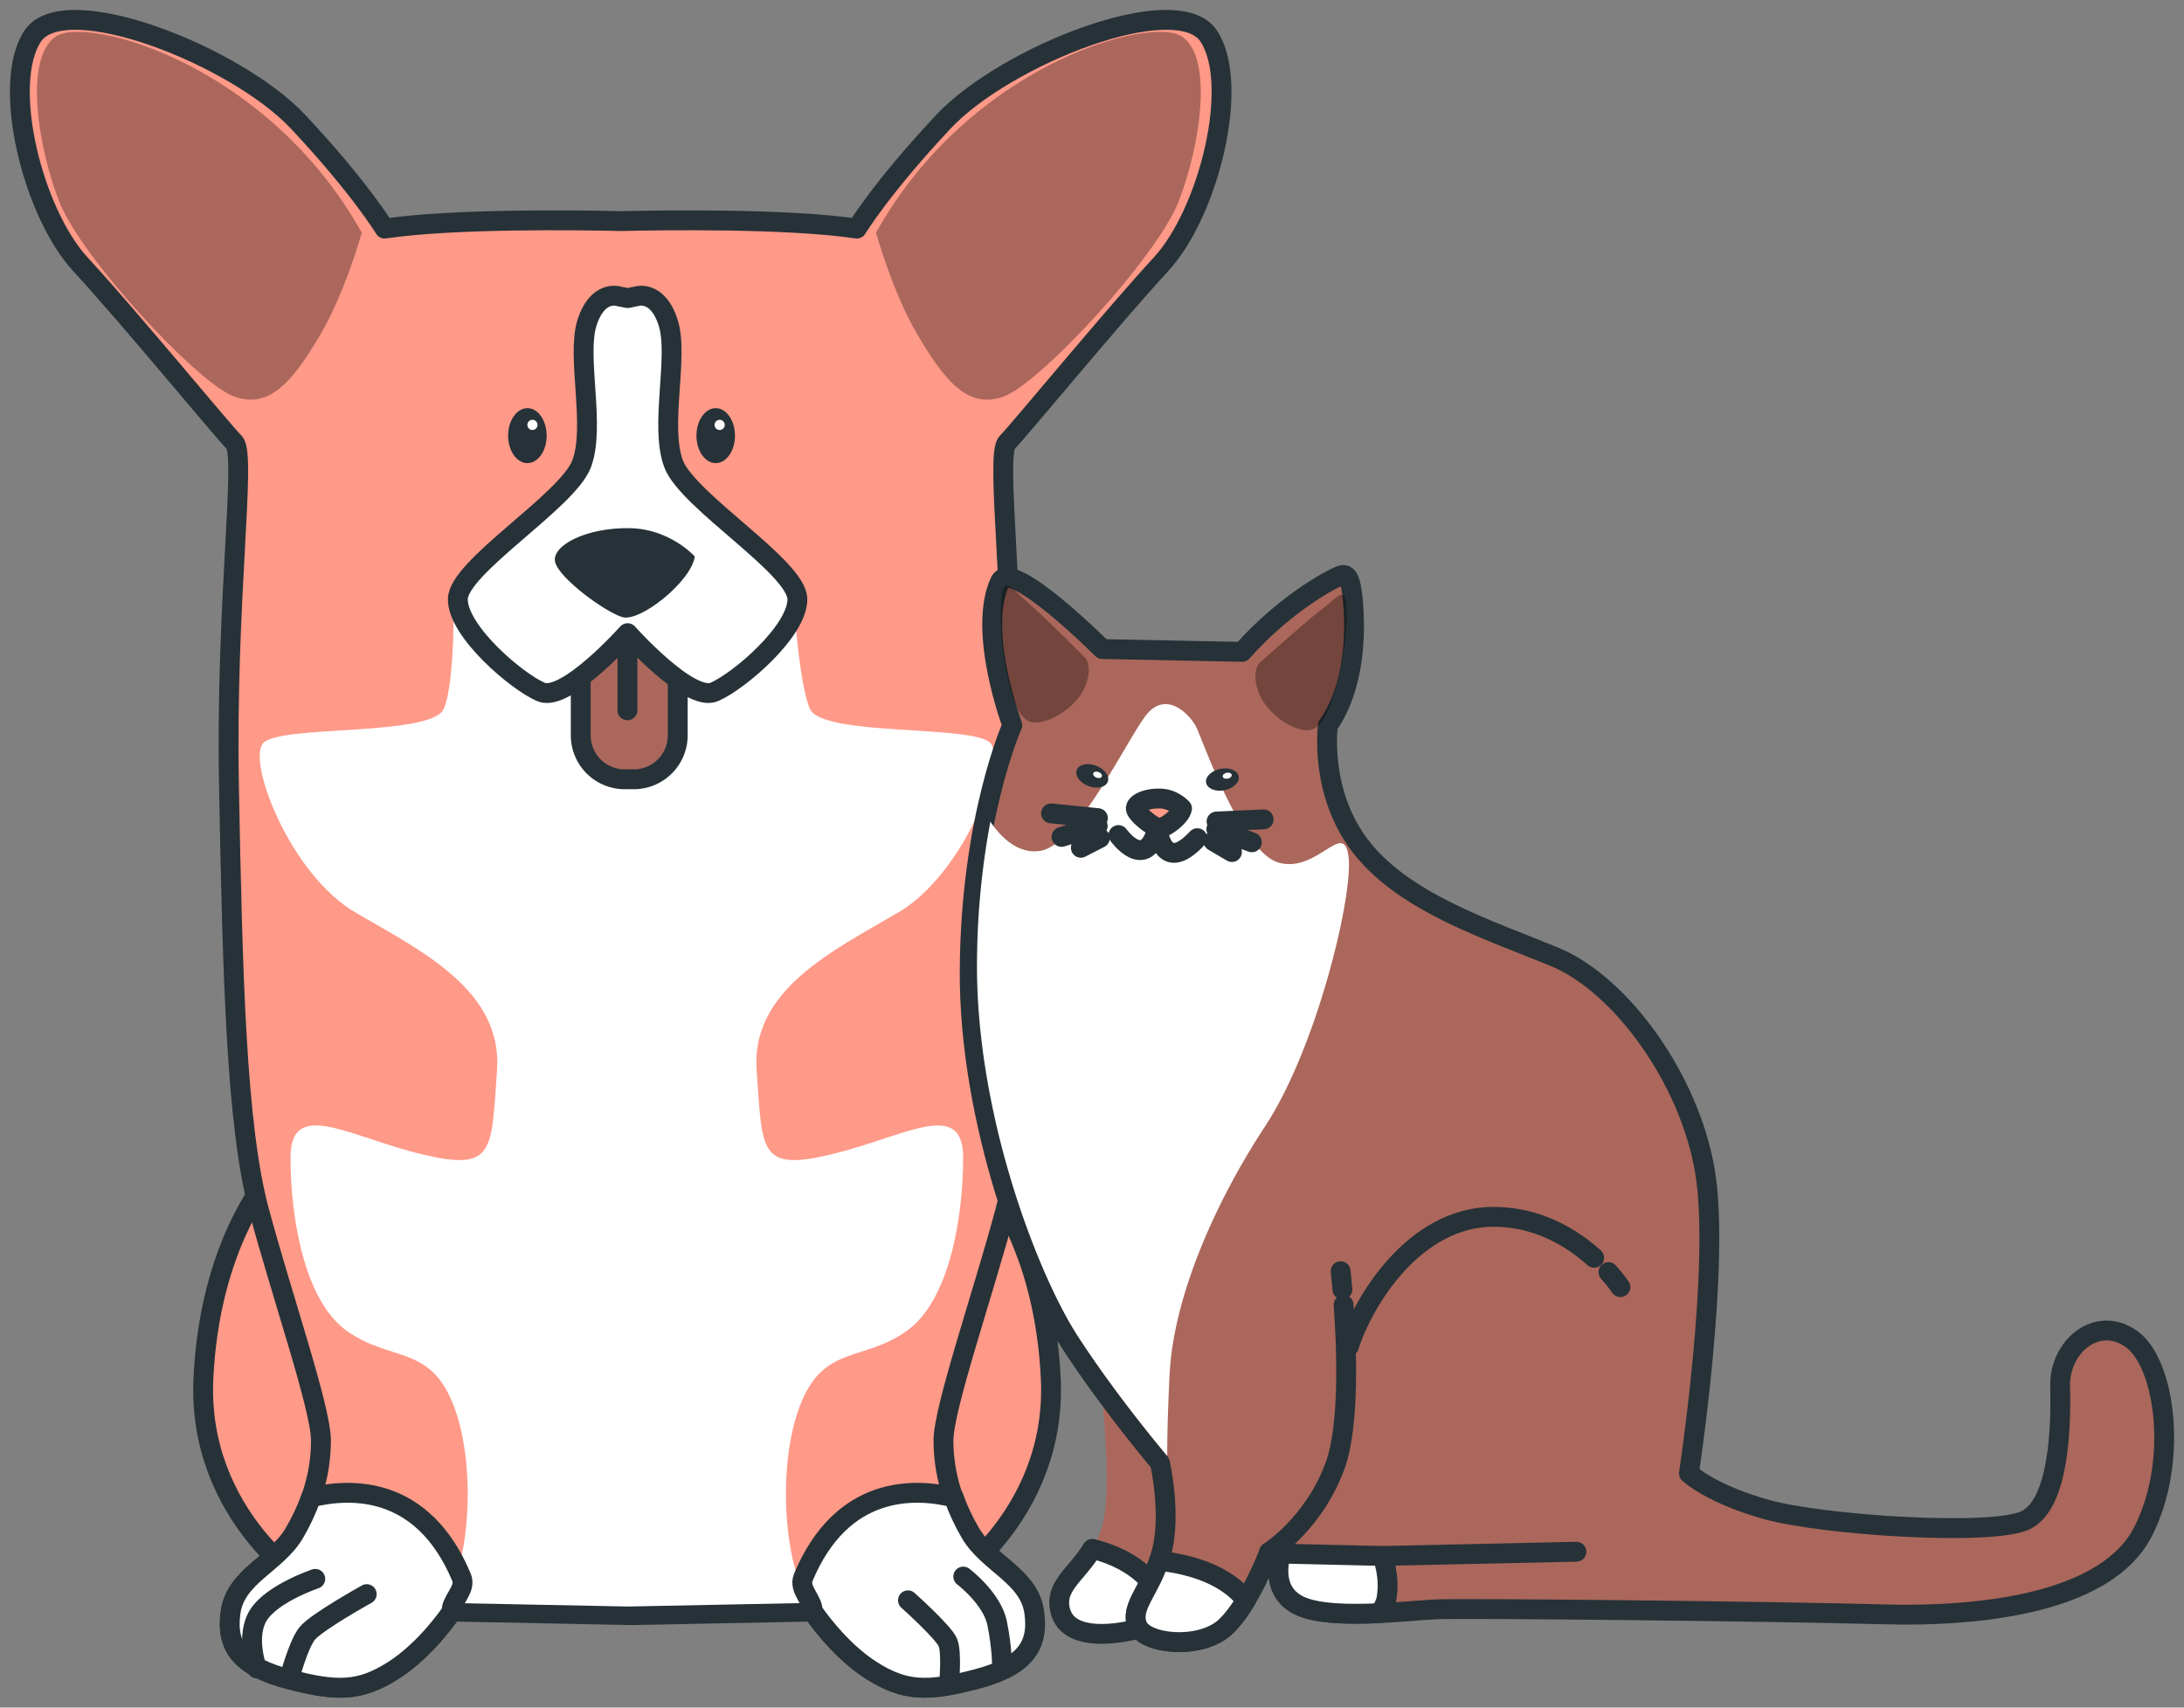 <svg width="110" height="86" viewBox="0 0 110 86" fill="none" xmlns="http://www.w3.org/2000/svg"><rect x="0" y="0" width="110" height="86" fill="#808080" stroke="none"/><path d="M49.65 59.354s2.968 3.3 3.275 10.106c.307 6.807-5.22 10.725-6.755 11.138-1.535.412-3.377.516-3.377.516V60.076l6.857-.722Zm-36.132 0s-2.968 3.3-3.275 10.106c-.307 6.807 5.22 10.725 6.755 11.138 1.535.412 3.377.516 3.377.516V60.076l-6.857-.722Z" fill="#F98" stroke="#263238" stroke-miterlimit="10" stroke-linecap="round" stroke-linejoin="round"/><path d="M58.475 13.308c2.405-2.603 4.008-9.066 2.405-11.49-1.603-2.423-10.244.988-13.361 4.31-3.118 3.32-4.365 5.384-4.365 5.384-3.522-.517-9.76-.426-11.85-.377-2.113-.049-8.41-.14-11.933.377 0 0-1.247-2.064-4.364-5.385C11.889 2.807 3.249-.605 1.645 1.82c-1.603 2.423 0 8.886 2.405 11.489 2.405 2.603 7.127 8.347 7.75 8.975.624.629-.446 7.988-.267 17.323.178 9.334.356 17.054 1.514 21.362s3.118 9.963 3.118 11.578c0 1.616-.446 3.142-1.336 4.667-.891 1.526-2.94 2.155-3.207 3.95-.268 1.795.534 2.782 2.94 3.41 2.404.629 3.562.629 5.255-.448 1.692-1.077 2.94-2.962 2.94-2.962l9.085.18 9.086-.18s1.247 1.885 2.94 2.962c1.692 1.077 2.85 1.077 5.255.449 2.405-.629 3.207-1.616 2.94-3.411-.268-1.795-2.317-2.424-3.208-3.95-.89-1.525-1.336-3.051-1.336-4.667 0-1.615 1.96-7.27 3.118-11.578s.178-12.028.356-21.362c.178-9.335-.89-16.695-.267-17.323.623-.628 5.344-6.373 7.75-8.975Z" fill="#F98" stroke="#263238" stroke-miterlimit="10" stroke-linecap="round" stroke-linejoin="round"/><path d="M41.873 58.137c-3.665.876-3.467-.16-3.764-4.22-.297-4.06 3.863-6.05 7.132-7.961 3.269-1.91 5.448-7.564 4.656-8.519-.793-.955-8.52-.319-9.114-1.752-.594-1.433-.835-5.937-.835-5.937l-8.377-2.382-8.726 2.382s.108 4.504-.486 5.937c-.595 1.433-8.321.797-9.114 1.752-.792.956 1.387 6.608 4.656 8.519 3.269 1.91 7.43 3.901 7.132 7.961-.297 4.06-.099 5.096-3.764 4.22-3.665-.876-6.637-2.866-6.637.159s.694 7.245 2.873 8.758c2.179 1.512 4.061.716 5.25 3.503 1.189 2.786 1.037 7.726-.323 10.172-.06.108-.098.22-.126.332.152-.205.237-.332.237-.332l9.085.18 9.082-.18c-1.36-2.446-1.511-7.386-.323-10.172 1.189-2.787 3.07-1.99 5.25-3.504 2.18-1.512 2.873-5.732 2.873-8.757 0-3.025-2.972-1.035-6.637-.16Z" fill="#fff"/><path opacity=".33" d="M44.121 11.723s.847 3.048 2.117 5.181c1.27 2.134 2.48 3.78 4.356 3.048 1.875-.732 7.683-7.01 8.771-9.814 1.09-2.804 1.755-7.192.182-8.29C57.974.751 48.84 3.25 44.12 11.723Zm-25.901 0s-.846 3.048-2.116 5.181c-1.27 2.134-2.48 3.78-4.356 3.048-1.875-.732-7.683-7.01-8.771-9.814-1.09-2.804-1.755-7.192-.182-8.29C4.368.751 13.502 3.25 18.221 11.723Z" fill="#000"/><path d="M22.754 81.183c-.085-.542.752-1.121.493-1.74-1.945-4.644-5.573-4.522-7.581-4.028-.213.603-.49 1.201-.84 1.799-.89 1.525-2.94 2.154-3.207 3.949-.267 1.795.535 2.782 2.94 3.41 2.405.629 3.563.629 5.255-.448 1.693-1.077 2.94-2.962 2.94-2.962v.02Z" fill="#fff" stroke="#263238" stroke-miterlimit="10" stroke-linecap="round" stroke-linejoin="round"/><path d="M12.94 84.031s-.611-1.653.099-2.726 2.84-1.789 2.84-1.789m-1.316 5.058s.448-1.74.913-2.312c.465-.573 2.995-1.977 2.995-1.977" stroke="#263238" stroke-miterlimit="10" stroke-linecap="round" stroke-linejoin="round"/><path d="M40.924 81.183c.085-.542-.725-1.121-.466-1.74 1.945-4.644 5.573-4.522 7.581-4.028.212.603.49 1.201.84 1.799.89 1.525 2.94 2.154 3.207 3.949.267 1.795-.535 2.782-2.94 3.41-2.405.629-3.563.629-5.255-.448-1.693-1.077-2.94-2.962-2.94-2.962l-.027.02Z" fill="#fff" stroke="#263238" stroke-miterlimit="10" stroke-linecap="round" stroke-linejoin="round"/><path d="M47.796 84.863s.155-1.613-.052-2.133c-.206-.52-2.014-2.133-2.014-2.133m4.748 3.434s0-1.04-.258-2.29c-.258-1.248-1.704-2.341-1.704-2.341" stroke="#263238" stroke-miterlimit="10" stroke-linecap="round" stroke-linejoin="round"/><path d="M31.93 39.247h-.475a2.214 2.214 0 0 1-2.205-2.222v-6.484h4.885v6.484a2.214 2.214 0 0 1-2.206 2.222Z" fill="#AB675B" stroke="#263238" stroke-miterlimit="10" stroke-linecap="round" stroke-linejoin="round"/><path d="M31.602 31.887v3.887" stroke="#263238" stroke-miterlimit="10" stroke-linecap="round" stroke-linejoin="round"/><path d="M33.926 23.36c-.713-1.885.267-5.385-.267-7.09-.535-1.706-1.604-1.347-1.604-1.347l-.445.09-.446-.09s-1.068-.359-1.603 1.347c-.534 1.705.446 5.205-.267 7.09-.713 1.885-6.235 5.206-6.235 6.822 0 1.615 2.94 4.128 4.186 4.667 1.247.538 4.365-2.962 4.365-2.962s3.117 3.5 4.364 2.962c1.248-.539 4.187-3.052 4.187-4.667 0-1.616-5.522-4.937-6.235-6.822Z" fill="#fff" stroke="#263238" stroke-miterlimit="10" stroke-linecap="round" stroke-linejoin="round"/><path d="M34.995 28.027s-1.244-1.393-3.272-1.427c-2.231-.037-3.943.889-3.765 1.697.178.808 2.494 2.513 3.385 2.782.89.27 3.474-1.795 3.652-3.052Zm1.053-4.702c.536 0 .97-.62.97-1.385 0-.764-.434-1.384-.97-1.384s-.97.62-.97 1.384c0 .765.434 1.385.97 1.385Z" fill="#263238"/><path d="M36.247 21.656c.14 0 .255-.115.255-.257a.256.256 0 0 0-.255-.257.256.256 0 0 0-.255.257c0 .142.114.257.255.257Z" fill="#fff"/><path d="M27.533 21.94c0 .765-.434 1.385-.97 1.385-.535 0-.97-.62-.97-1.385 0-.764.435-1.384.97-1.384.536 0 .97.62.97 1.384Z" fill="#263238"/><path d="M26.817 21.656a.256.256 0 0 0 .255-.257.256.256 0 0 0-.255-.257.256.256 0 0 0-.255.257c0 .142.115.257.255.257Z" fill="#fff"/><path d="M55.277 68.347s.89 6.492.206 8.629c-.683 2.137-2.48 2.625-2.077 4.163.403 1.539 2.818 1.248 4.436.754 1.619-.493 3.104-2.607 2.906-5.127-.197-2.521-1.332-6.596-2.205-7.249-.873-.654-2.805-1.697-3.266-1.17Z" fill="#AB675B"/><path d="M58.835 81.37c-.027-.086-.05-.168-.08-.26-.648-2.032-2.534-2.81-3.743-3.104-.8 1.321-1.935 1.878-1.606 3.133.403 1.539 2.818 1.248 4.436.754.342-.104.677-.285.993-.522Z" fill="#fff" stroke="#263238" stroke-miterlimit="10" stroke-linecap="round" stroke-linejoin="round"/><path d="m62.56 32.83-7.043-.143s-4.59-4.598-5.15-3.393c-1.162 2.5.619 7.229.619 7.229s-2.097 4.674-2.146 12.325c-.048 7.65 3.061 15.664 5.051 18.748 1.99 3.084 4.53 6.073 4.53 6.073s.584 2.548.094 4.461c-.49 1.913-1.605 2.707-1.25 3.708.355 1 3.188 1.246 4.422.125 1.233-1.121 2.235-3.79 2.235-3.79l.6.072s-.653 1.853.91 2.612c1.563.76 5.4.263 6.878.195 1.477-.069 17.205.1 22.5.25 5.295.15 11.327-.671 13.117-4.144 1.79-3.472 1.164-8.444-.55-9.704-1.713-1.259-3.669.337-3.616 2.376.052 2.038-.055 5.888-1.717 6.722-1.662.834-10.277.26-13.096-.535-2.819-.795-3.883-1.816-3.883-1.816s1.604-10.524.806-15.225c-.798-4.702-4.272-9.424-7.567-10.783-3.294-1.359-7.464-2.688-9.681-5.448-2.218-2.76-1.74-6.214-1.74-6.214.512-.701 1.556-2.622 1.265-6.185-.101-1.237-.29-1.384-.508-1.39-.219-.006-2.825 1.315-5.08 3.875Z" fill="#AB675B" stroke="#263238" stroke-miterlimit="10" stroke-linecap="round" stroke-linejoin="round"/><path d="m69.621 78.363 9.777-.213" stroke="#263238" stroke-miterlimit="10" stroke-linecap="round" stroke-linejoin="round"/><path opacity=".33" d="M54.685 33.159s-2.019-2.039-2.872-2.778c-.854-.74-1.114-1.188-1.292-.698-.178.49-.18 2.527.158 4.133.338 1.606.693 2.607 1.513 2.575.82-.032 2.044-.823 2.454-1.802.41-.98.04-1.43.04-1.43Zm8.733.246s2.13-1.921 3.023-2.612c.893-.69 1.178-1.122 1.328-.623.15.5.039 2.534-.388 4.118-.426 1.584-.836 2.563-1.653 2.485-.817-.078-1.995-.937-2.35-1.938-.354-1 .04-1.43.04-1.43Z" fill="#000"/><path d="M67.925 43.194c-.212-1.982-1.537.766-3.484.261-1.947-.504-3.869-6.233-4.208-6.871-.339-.639-1.558-1.886-2.577-.478-1.02 1.408-3.441 6.432-5.233 6.74-1.2.207-2.087-.787-2.542-1.466a39.691 39.691 0 0 0-.673 7.12c-.05 7.65 3.06 15.665 5.05 18.748 1.99 3.084 4.53 6.073 4.53 6.073s-.01-1.55.124-4.152c.194-3.767 2.197-8.471 4.803-12.44 2.607-3.968 4.422-11.552 4.21-13.535Z" fill="#fff"/><path d="M62.75 80.595c-1.124-1.478-3.31-1.88-4.376-1.987-.532 1.573-1.43 2.317-1.106 3.23.354 1 3.188 1.246 4.421.124.384-.348.745-.846 1.06-1.367Z" fill="#fff" stroke="#263238" stroke-miterlimit="10" stroke-linecap="round" stroke-linejoin="round"/><path d="M67.672 65.719c.161 2.223.304 6.074-.425 8.086-1.062 2.934-3.329 4.367-3.329 4.367m3.605-14.151s.04.349.09.922" stroke="#263238" stroke-miterlimit="10" stroke-linecap="round" stroke-linejoin="round"/><path d="M64.522 78.244s-.653 1.854.91 2.613c.895.435 2.533.458 4.048.385.174-.23.304-.472.349-.717.21-1.162-.208-2.162-.208-2.162l-5.1-.119Z" fill="#fff" stroke="#263238" stroke-miterlimit="10" stroke-linecap="round" stroke-linejoin="round"/><path d="M80.293 63.346c-1.073-.963-2.775-2.045-5.017-2.064-4.052-.035-6.637 4.298-7.335 6.52m13.673-2.978s-.206-.315-.602-.757" stroke="#263238" stroke-miterlimit="10" stroke-linecap="round" stroke-linejoin="round"/><path d="M59.535 40.72s-.398-.471-1.067-.501c-.736-.034-1.31.256-1.258.525.051.268.8.852 1.092.95.291.097 1.163-.56 1.233-.974Z" fill="#F98" stroke="#263238" stroke-miterlimit="10" stroke-linecap="round" stroke-linejoin="round"/><path d="M56.332 42.055s1.376 1.93 1.966-.362c0 0 .21 2.45 2.005.52" fill="#fff"/><path d="M56.332 42.055s1.376 1.93 1.966-.362c0 0 .21 2.45 2.005.52" stroke="#263238" stroke-miterlimit="10" stroke-linecap="round" stroke-linejoin="round"/><path d="M62.388 39.094c.059.297-.26.612-.712.704-.452.092-.867-.074-.927-.372-.06-.297.26-.612.712-.704.452-.092.867.075.927.372Z" fill="#263238"/><path d="M62.035 39.02c.016.083-.071.17-.196.195-.124.025-.239-.02-.255-.102-.016-.082.071-.169.196-.194.124-.026.239.02.255.102Z" fill="#fff"/><path d="M55.796 39.369c-.105.284-.54.383-.973.22-.432-.161-.698-.523-.593-.808.105-.284.54-.383.973-.22.432.161.698.523.593.808Z" fill="#263238"/><path d="M55.496 39.104c-.029.079-.149.106-.268.061-.119-.044-.192-.144-.163-.222.029-.079.149-.106.268-.061.119.044.192.144.163.222Z" fill="#fff"/><path d="m55.297 41.204-2.36-.24m2.35.63-1.822.555m1.933.055-.96.493m6.835-1.324 2.37-.107m-2.381.497 1.788.657m-1.933-.055.931.547" stroke="#263238" stroke-miterlimit="10" stroke-linecap="round" stroke-linejoin="round"/></svg>